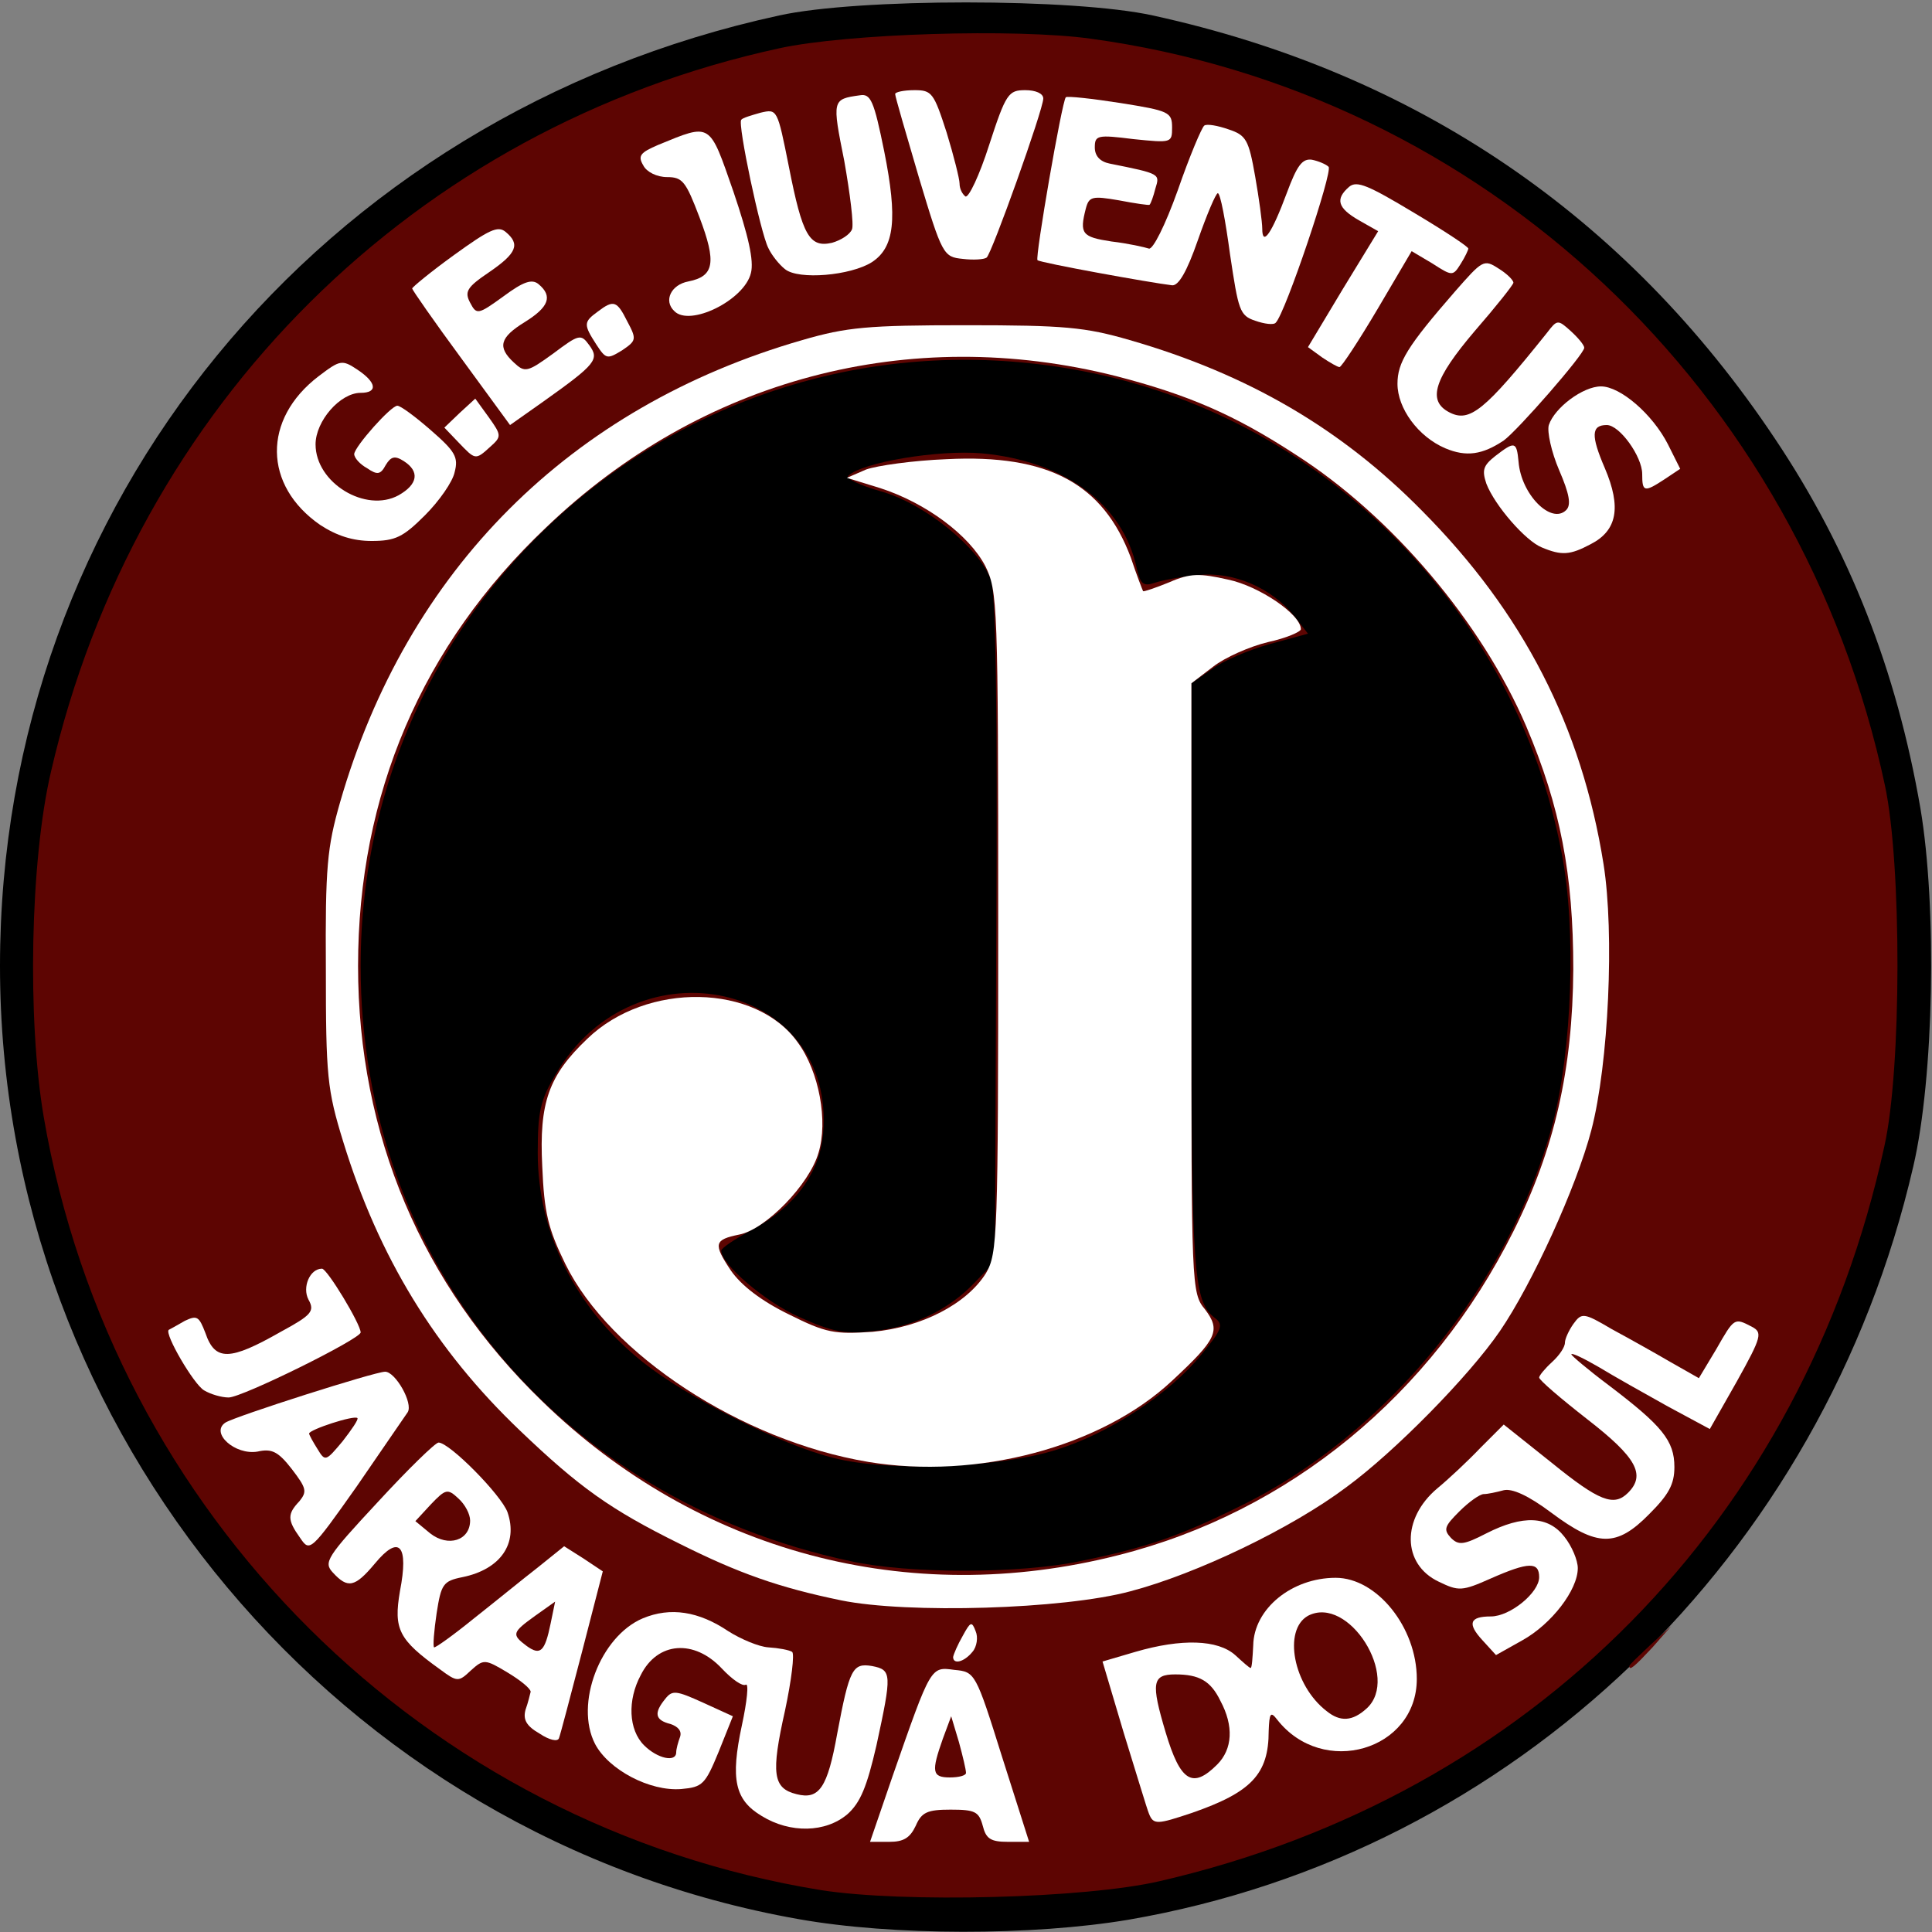 <!DOCTYPE svg PUBLIC "-//W3C//DTD SVG 20010904//EN" "http://www.w3.org/TR/2001/REC-SVG-20010904/DTD/svg10.dtd">
<svg version="1.0" xmlns="http://www.w3.org/2000/svg" width="300px" height="300px" viewBox="0 0 3000 3000" preserveAspectRatio="xMidYMid meet">
<rect x="0" y="0" width="3000" height="3000" fill="#808080" stroke="none"/>
<g id="layer101" fill="#000000" stroke="none">
 <path d="M1240 2980 c-713 -126 -1240 -755 -1240 -1480 0 -716 496 -1321 1210 -1476 122 -27 458 -27 580 0 408 89 735 311 966 657 116 173 189 360 226 574 26 154 21 419 -11 556 -140 607 -620 1067 -1219 1170 -149 25 -366 25 -512 -1z"/>
 </g>
<g id="layer102" fill="#5d0502" stroke="none">
 <path d="M1275 2935 c-616 -100 -1101 -583 -1207 -1200 -26 -152 -21 -399 11 -536 131 -570 565 -1001 1131 -1124 105 -23 367 -31 483 -15 611 83 1103 545 1234 1160 26 122 26 440 -1 560 -126 580 -548 1008 -1125 1141 -116 27 -398 34 -526 14z m403 -511 c102 -21 152 -38 247 -85 228 -111 419 -345 486 -594 30 -114 37 -302 14 -420 -70 -372 -362 -670 -730 -746 -590 -122 -1135 321 -1135 921 0 455 305 827 760 924 89 20 264 20 358 0z"/>
 <path d="M1295 2264 c-82 -20 -228 -94 -297 -149 -105 -84 -163 -201 -163 -325 0 -64 4 -82 28 -122 124 -212 437 -141 415 94 -6 61 -45 113 -111 148 -26 14 -47 28 -47 32 0 21 67 79 121 103 51 23 71 27 114 22 62 -6 119 -33 160 -77 l30 -31 2 -513 c2 -350 -1 -524 -8 -545 -18 -50 -103 -119 -171 -138 -32 -9 -55 -20 -51 -24 21 -21 140 -41 208 -35 128 12 219 79 240 178 6 25 10 29 28 23 12 -4 43 -10 68 -12 54 -6 114 20 149 64 l21 27 -59 16 c-32 9 -73 26 -90 39 l-32 22 0 459 c0 462 3 501 37 527 13 10 11 17 -22 57 -49 60 -141 121 -224 147 -87 28 -261 35 -346 13z"/>
 <path d="M2530 2587 c0 -2 15 -16 33 -33 l32 -29 -29 33 c-28 30 -36 37 -36 29z"/>
 </g>
<g id="layer103" fill="#ffffff" stroke="none">
 <path d="M1386 2758 c60 -172 59 -170 96 -165 32 3 33 4 74 135 l42 132 -33 0 c-27 0 -34 -5 -39 -25 -6 -22 -12 -25 -50 -25 -36 0 -45 4 -54 25 -9 19 -19 25 -41 25 l-30 0 35 -102z m114 -5 c0 -5 -5 -26 -11 -48 l-12 -40 -13 35 c-18 51 -17 60 11 60 14 0 25 -3 25 -7z"/>
 <path d="M1183 2820 c-42 -25 -49 -57 -31 -141 8 -37 11 -66 6 -63 -5 3 -21 -8 -37 -25 -43 -46 -100 -42 -126 10 -21 39 -19 85 5 109 21 21 50 27 50 11 0 -5 3 -16 6 -24 3 -9 -3 -16 -15 -20 -24 -6 -26 -17 -8 -39 11 -14 17 -13 59 6 l46 21 -22 55 c-21 51 -25 55 -58 58 -49 4 -113 -30 -134 -70 -32 -62 8 -167 74 -195 43 -18 87 -11 133 20 19 12 47 24 62 25 16 1 32 4 37 7 4 3 -1 44 -11 91 -22 98 -19 121 18 130 35 9 48 -10 63 -94 19 -101 24 -110 54 -105 31 6 31 12 7 123 -15 65 -25 89 -45 107 -34 29 -89 30 -133 3z"/>
 <path d="M1784 2816 c-3 -7 -20 -64 -39 -125 l-33 -111 51 -15 c72 -21 128 -19 155 5 12 11 22 20 24 20 2 0 3 -16 4 -35 1 -57 60 -105 128 -105 64 0 126 77 126 157 0 111 -146 154 -217 63 -10 -13 -12 -10 -13 18 0 67 -27 95 -119 127 -54 18 -60 19 -67 1z m106 -76 c24 -24 26 -60 5 -99 -15 -31 -33 -41 -70 -41 -36 0 -38 13 -15 90 23 77 42 88 80 50z m232 -87 c53 -48 -28 -177 -91 -144 -39 22 -23 108 29 148 21 17 40 16 62 -4z"/>
 <path d="M838 2692 c-21 -12 -26 -22 -22 -37 4 -11 7 -24 8 -28 0 -5 -16 -18 -36 -30 -35 -21 -37 -21 -57 -3 -19 18 -21 18 -48 -2 -64 -46 -72 -62 -62 -121 14 -72 -1 -89 -39 -43 -31 37 -42 39 -65 14 -15 -16 -10 -24 70 -110 46 -50 89 -92 94 -92 17 0 97 81 107 108 17 49 -11 89 -70 101 -30 6 -33 11 -40 56 -4 27 -6 51 -4 53 2 1 30 -19 62 -45 33 -26 77 -62 99 -79 l41 -33 30 19 30 20 -32 124 c-18 69 -34 130 -36 135 -2 6 -15 3 -30 -7z m17 -171 l7 -34 -31 22 c-36 26 -37 29 -13 47 21 15 28 9 37 -35z m-125 -160 c0 -10 -8 -25 -18 -34 -17 -16 -20 -15 -43 9 l-24 26 23 19 c28 22 62 11 62 -20z"/>
 <path d="M1480 2573 c1 -5 7 -19 15 -33 12 -22 14 -23 20 -7 4 9 2 24 -5 32 -13 16 -30 20 -30 8z"/>
 <path d="M2302 2547 c-24 -26 -20 -37 13 -37 30 0 75 -37 75 -61 0 -24 -16 -24 -75 2 -45 20 -50 20 -81 5 -57 -27 -58 -98 -2 -145 17 -14 47 -42 67 -63 l36 -36 74 59 c74 60 97 69 119 47 28 -28 13 -55 -63 -114 -41 -32 -75 -61 -75 -65 0 -3 9 -14 20 -24 11 -10 20 -23 20 -30 0 -6 6 -19 13 -29 13 -18 16 -18 60 8 26 14 67 37 91 51 l44 25 27 -45 c28 -49 28 -49 55 -35 17 9 16 15 -23 85 l-42 74 -65 -35 c-36 -20 -84 -47 -107 -61 -24 -14 -43 -23 -43 -20 0 2 26 24 58 48 83 63 102 86 102 127 0 27 -9 43 -39 73 -51 52 -81 51 -152 -2 -36 -27 -61 -38 -74 -35 -11 3 -25 6 -31 6 -6 0 -23 12 -38 27 -23 23 -25 28 -13 41 12 12 20 11 55 -7 57 -29 96 -27 121 5 12 15 21 37 21 49 0 34 -41 87 -86 112 l-41 23 -21 -23z"/>
 <path d="M1306 2485 c-97 -20 -159 -42 -251 -88 -107 -53 -155 -87 -248 -176 -131 -125 -219 -269 -274 -448 -25 -81 -27 -102 -27 -268 -1 -159 2 -189 22 -259 104 -361 357 -614 718 -718 69 -20 101 -23 254 -23 153 0 185 3 254 23 184 53 329 138 454 265 157 158 248 335 282 549 17 107 8 310 -19 413 -23 88 -92 239 -142 312 -48 70 -163 187 -238 242 -85 64 -233 135 -336 162 -104 28 -346 35 -449 14z m430 -70 c266 -67 487 -249 614 -503 64 -128 92 -251 93 -407 0 -147 -20 -252 -73 -377 -69 -161 -208 -326 -358 -422 -95 -62 -167 -93 -279 -122 -321 -81 -644 4 -885 235 -193 183 -292 415 -292 681 0 262 99 495 286 676 241 234 568 322 894 239z"/>
 <path d="M1348 2270 c-197 -33 -401 -167 -470 -307 -27 -55 -33 -80 -36 -152 -5 -99 10 -141 70 -198 92 -89 262 -86 327 6 33 45 47 122 32 171 -14 49 -82 119 -123 127 -39 8 -41 14 -13 56 16 23 47 47 90 68 58 29 71 31 130 27 76 -7 146 -43 176 -91 18 -31 19 -56 19 -545 0 -497 -1 -514 -20 -553 -25 -48 -92 -98 -163 -121 l-52 -16 30 -13 c17 -6 73 -14 125 -16 158 -8 243 38 286 153 9 27 18 50 19 52 1 1 19 -5 41 -14 32 -14 47 -14 91 -4 48 10 113 54 113 77 0 4 -23 14 -51 20 -29 7 -67 24 -85 38 l-34 26 0 473 c0 462 0 474 21 499 25 33 19 46 -51 111 -110 103 -303 154 -472 126z"/>
 <path d="M466 2388 c-20 -28 -20 -37 -1 -57 12 -15 11 -20 -12 -50 -21 -27 -31 -32 -53 -27 -35 6 -74 -29 -50 -45 16 -10 232 -79 248 -79 16 0 44 49 35 63 -4 6 -40 58 -79 115 -72 102 -73 102 -88 80z m89 -186 c-5 -5 -75 18 -75 24 0 2 6 13 13 24 12 20 13 19 39 -12 14 -18 25 -34 23 -36z"/>
 <path d="M317 2159 c-16 -9 -62 -88 -55 -94 2 -1 13 -7 25 -14 19 -9 22 -7 32 19 15 44 38 43 117 -2 48 -26 53 -32 43 -50 -10 -19 2 -48 21 -48 8 0 60 86 60 99 0 10 -184 101 -205 101 -11 0 -28 -5 -38 -11z"/>
 <path d="M2394 850 c-25 -10 -73 -65 -86 -99 -7 -21 -5 -28 14 -43 30 -23 33 -23 36 9 4 51 51 98 74 75 8 -8 5 -25 -11 -62 -12 -28 -19 -60 -16 -70 9 -27 53 -60 81 -60 30 0 80 43 104 90 l19 38 -24 16 c-32 21 -35 20 -35 -8 0 -27 -35 -76 -55 -76 -24 0 -25 16 -3 67 26 61 19 97 -22 118 -32 17 -45 18 -76 5z"/>
 <path d="M497 815 c-88 -61 -90 -164 -2 -231 33 -25 36 -26 60 -10 30 20 32 36 5 36 -32 0 -70 44 -70 80 0 60 78 107 129 79 30 -17 33 -37 8 -53 -14 -9 -20 -7 -28 6 -8 15 -13 16 -29 5 -11 -6 -20 -16 -20 -22 1 -12 57 -75 67 -75 5 0 28 17 52 38 38 33 43 42 37 65 -3 15 -24 45 -46 67 -34 34 -46 40 -83 40 -29 0 -54 -8 -80 -25z"/>
 <path d="M712 687 l-22 -23 24 -23 24 -22 21 29 c20 28 20 30 2 46 -23 21 -23 20 -49 -7z"/>
 <path d="M2244 696 c-42 -18 -74 -62 -74 -100 0 -33 15 -58 89 -143 43 -49 45 -51 68 -36 13 8 23 18 23 22 0 3 -27 37 -60 75 -63 74 -74 108 -40 126 32 17 55 -2 152 -123 16 -21 17 -21 37 -3 12 11 21 22 21 26 0 10 -103 128 -125 144 -33 22 -58 26 -91 12z"/>
 <path d="M716 556 c-42 -57 -76 -106 -76 -108 0 -2 29 -26 65 -52 54 -39 68 -46 80 -36 23 19 18 33 -26 63 -34 23 -38 30 -29 47 10 19 12 19 52 -10 31 -23 44 -27 54 -19 23 19 16 36 -21 59 -39 24 -43 39 -17 63 17 16 21 15 61 -14 40 -30 43 -31 56 -13 16 22 11 29 -72 88 l-51 36 -76 -104z"/>
 <path d="M2053 555 l-22 -16 54 -90 55 -90 -30 -17 c-33 -19 -37 -33 -15 -52 12 -10 30 -2 100 40 47 28 85 53 85 56 0 2 -5 13 -12 24 -12 19 -13 19 -44 -1 l-32 -19 -53 90 c-29 49 -56 90 -59 90 -3 0 -15 -7 -27 -15z"/>
 <path d="M926 535 c-20 -31 -20 -35 2 -51 25 -19 30 -17 46 15 15 28 14 30 -8 45 -23 14 -25 14 -40 -9z"/>
 <path d="M1949 498 c-24 -8 -26 -16 -39 -103 -7 -52 -15 -95 -19 -95 -3 0 -17 33 -31 73 -17 49 -30 71 -40 70 -34 -4 -205 -35 -209 -39 -4 -4 38 -247 44 -253 3 -2 40 2 85 9 75 12 80 14 80 38 0 24 -1 24 -60 18 -56 -7 -60 -6 -60 13 0 13 8 22 23 25 80 16 78 16 71 39 -3 12 -7 23 -9 25 -1 1 -22 -2 -48 -7 -41 -7 -46 -6 -51 13 -10 39 -6 44 40 51 26 3 52 9 58 11 6 2 25 -35 45 -91 18 -52 37 -97 41 -100 4 -3 21 0 38 6 27 9 31 16 41 73 6 34 11 71 11 81 0 29 15 7 38 -55 16 -43 24 -54 39 -52 10 2 22 7 26 11 7 7 -67 227 -82 242 -3 4 -18 2 -32 -3z"/>
 <path d="M1047 483 c-17 -16 -5 -41 22 -46 40 -8 44 -29 17 -100 -21 -55 -26 -62 -50 -62 -16 0 -32 -8 -37 -18 -9 -15 -5 -20 23 -32 83 -34 79 -36 117 73 23 68 32 107 27 126 -10 42 -95 84 -119 59z"/>
 <path d="M1219 418 c-9 -7 -21 -22 -26 -33 -12 -23 -48 -193 -42 -199 2 -3 16 -7 30 -11 26 -6 26 -6 44 84 21 107 32 126 67 118 14 -4 28 -13 31 -21 3 -7 -3 -55 -12 -106 -19 -95 -19 -96 24 -102 17 -3 22 8 38 87 21 105 16 149 -19 172 -33 21 -114 28 -135 11z"/>
 <path d="M1495 402 c-30 -3 -32 -6 -68 -126 -20 -68 -37 -126 -37 -130 0 -3 13 -6 30 -6 27 0 30 4 50 66 11 36 20 72 20 79 0 8 4 16 9 20 5 3 22 -33 37 -80 26 -80 30 -85 56 -85 16 0 28 5 28 13 0 17 -80 241 -88 247 -4 3 -21 4 -37 2z"/>
 </g>

</svg>